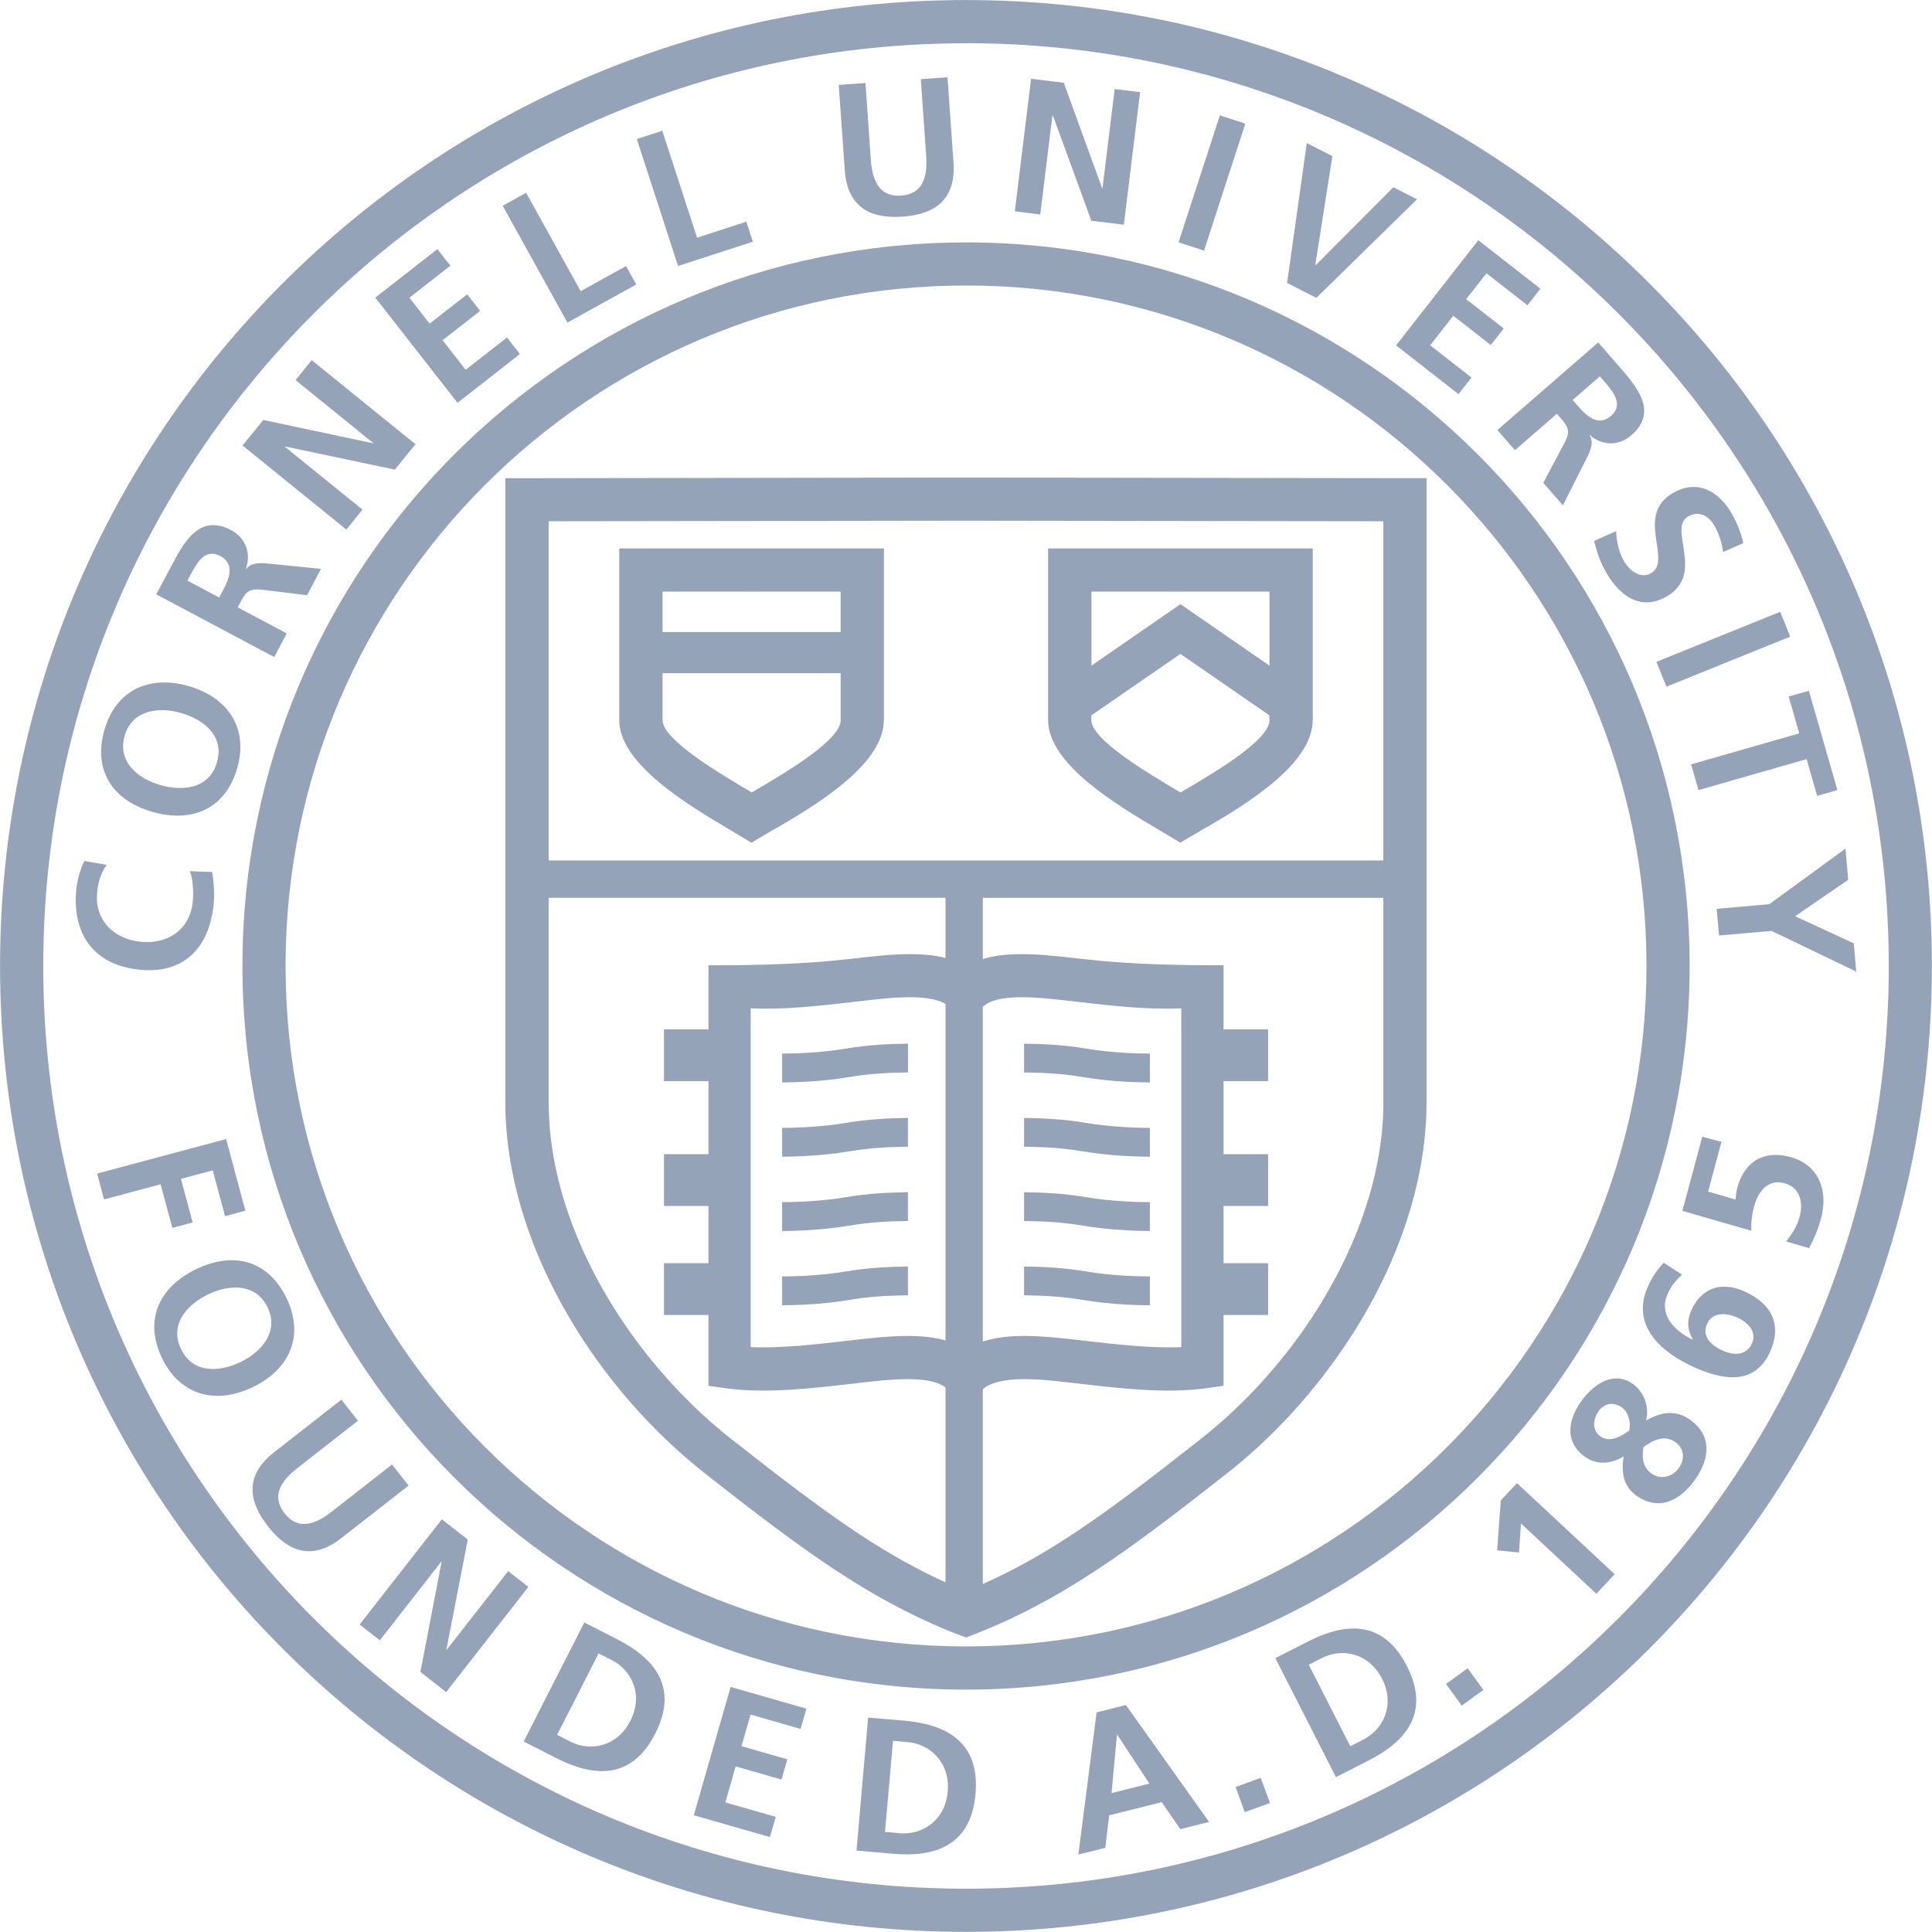 <svg width="64" height="64" viewBox="0 0 64 64" fill="none" xmlns="http://www.w3.org/2000/svg">
<g clip-path="url(#clip0_1380_6207)">
<path d="M31.999 0.002C40.836 0.002 48.837 3.584 54.625 9.373C60.415 15.163 63.996 23.163 63.996 31.999C63.996 40.836 60.415 48.836 54.625 54.625C48.836 60.415 40.836 63.996 31.999 63.996C23.163 63.996 15.163 60.415 9.373 54.625C3.585 48.837 0.002 40.837 0.002 32.001C0.002 23.164 3.584 15.163 9.373 9.375C15.163 3.585 23.163 0.002 31.999 0.002ZM31.999 8.027V8.029C38.62 8.029 44.613 10.713 48.95 15.05C53.287 19.387 55.969 25.38 55.971 31.999C55.971 38.62 53.287 44.613 48.95 48.95C44.613 53.287 38.62 55.969 32.001 55.971C25.38 55.971 19.387 53.287 15.05 48.95C10.713 44.613 8.031 38.62 8.031 32.001C8.031 25.38 10.714 19.387 15.051 15.05C19.388 10.713 25.381 8.031 32.001 8.031V8.028L31.999 8.027ZM32.001 9.458C25.78 9.458 20.146 11.983 16.065 16.064C11.984 20.145 9.46 25.779 9.46 31.999C9.46 38.22 11.984 43.854 16.065 47.935C20.146 52.015 25.78 54.54 32.001 54.54C38.221 54.54 43.855 52.016 47.936 47.935C52.017 43.854 54.542 38.22 54.542 31.999C54.542 25.779 52.017 20.145 47.936 16.064C43.856 11.983 38.221 9.458 32.001 9.458ZM32.001 1.433C23.563 1.433 15.923 4.856 10.39 10.389C4.855 15.921 1.433 23.562 1.433 31.999C1.433 40.437 4.856 48.077 10.389 53.61C15.921 59.144 23.563 62.566 32.001 62.566C40.438 62.566 48.079 59.144 53.611 53.61C59.145 48.077 62.568 40.435 62.568 31.998C62.568 23.561 59.145 15.92 53.611 10.387C48.079 4.855 40.437 1.431 31.999 1.431L32.001 1.433Z" fill="#94A3B8"/>
<path d="M27.701 52.029C26.375 51.158 25.008 50.111 23.32 48.783C22.832 48.399 22.349 47.972 21.876 47.508C21.413 47.053 20.964 46.562 20.535 46.041C18.328 43.359 16.739 39.933 16.739 36.505V15.841H17.457L31.995 15.82V15.817H32.002V15.82L46.541 15.84H47.258V36.505H47.256C47.256 38.896 46.487 41.281 45.276 43.413C45.086 43.748 44.878 44.086 44.654 44.424C43.534 46.126 42.145 47.627 40.678 48.782C38.99 50.11 37.624 51.155 36.297 52.028C34.946 52.917 33.519 53.683 31.999 54.244C30.48 53.689 29.048 52.915 27.7 52.028L27.701 52.029ZM18.175 28.505H45.825V17.268L32.003 17.249V17.251H31.996V17.249L18.175 17.268V28.505ZM45.825 29.742H32.558V52.473C33.584 52.015 34.528 51.484 35.514 50.835C36.76 50.016 38.11 48.981 39.793 47.655C41.15 46.586 42.432 45.203 43.462 43.64C43.657 43.345 43.847 43.032 44.032 42.706C45.13 40.774 45.827 38.63 45.827 36.505H45.825V29.741V29.742ZM31.321 52.418V29.741H18.175V36.504C18.175 39.579 19.626 42.683 21.639 45.131C22.03 45.607 22.447 46.06 22.881 46.487C23.305 46.904 23.749 47.295 24.207 47.655C25.89 48.981 27.24 50.014 28.486 50.835C29.433 51.458 30.342 51.972 31.321 52.418Z" fill="#94A3B8"/>
<path d="M24.867 33.403V44.625C25.869 44.668 27.035 44.534 28.046 44.417C28.37 44.38 28.678 44.344 29.055 44.308C29.815 44.238 30.439 44.232 30.957 44.322C31.36 44.391 31.704 44.515 31.999 44.705C32.294 44.515 32.638 44.391 33.042 44.322C33.56 44.233 34.184 44.238 34.943 44.308C35.321 44.343 35.629 44.379 35.953 44.417C36.964 44.534 38.13 44.668 39.132 44.625V33.403C38.014 33.455 36.79 33.313 35.724 33.19C35.34 33.146 34.976 33.104 34.742 33.082C34.104 33.022 33.593 33.015 33.196 33.083C32.888 33.135 32.666 33.233 32.515 33.39L31.999 32.876L31.484 33.39C31.335 33.233 31.111 33.135 30.804 33.083C30.407 33.015 29.896 33.022 29.258 33.082C29.023 33.103 28.659 33.146 28.275 33.19C27.209 33.313 25.985 33.455 24.867 33.403ZM30.077 35.526C29.738 35.53 29.425 35.54 29.118 35.562C28.803 35.584 28.483 35.62 28.129 35.68H28.119C28.05 35.693 27.942 35.709 27.799 35.729C27.667 35.747 27.56 35.761 27.477 35.77C26.962 35.827 26.43 35.855 25.908 35.857V34.901C26.407 34.901 26.919 34.874 27.417 34.819C27.543 34.805 27.643 34.793 27.716 34.783C27.779 34.775 27.875 34.759 28.007 34.738H28.016C28.382 34.674 28.736 34.635 29.1 34.61C29.421 34.587 29.739 34.577 30.078 34.573V35.527L30.077 35.526ZM30.077 37.032V37.986C29.738 37.991 29.425 38.001 29.118 38.022C28.803 38.045 28.483 38.081 28.129 38.141H28.119C28.05 38.154 27.942 38.169 27.799 38.19C27.667 38.208 27.56 38.222 27.477 38.23C26.962 38.288 26.43 38.315 25.908 38.318V37.362C26.407 37.361 26.919 37.335 27.417 37.28C27.543 37.266 27.643 37.254 27.716 37.244C27.779 37.236 27.875 37.22 28.007 37.199H28.016C28.382 37.135 28.736 37.096 29.1 37.071C29.421 37.048 29.739 37.038 30.078 37.032H30.077ZM30.077 39.493V40.447C29.738 40.452 29.425 40.462 29.118 40.483C28.803 40.506 28.483 40.542 28.129 40.602H28.119C28.05 40.615 27.942 40.63 27.799 40.651C27.667 40.669 27.56 40.683 27.477 40.691C26.962 40.749 26.43 40.776 25.908 40.779V39.823C26.407 39.822 26.919 39.796 27.417 39.741C27.543 39.726 27.643 39.714 27.716 39.705C27.779 39.696 27.875 39.681 28.007 39.659H28.016C28.382 39.596 28.736 39.556 29.1 39.531C29.421 39.509 29.739 39.499 30.078 39.493H30.077ZM30.077 41.954V42.908C29.738 42.913 29.425 42.923 29.118 42.944C28.803 42.967 28.483 43.003 28.129 43.062H28.119C28.05 43.076 27.942 43.091 27.799 43.111C27.667 43.129 27.56 43.144 27.477 43.152C26.962 43.209 26.43 43.237 25.908 43.239V42.284C26.407 42.283 26.919 42.258 27.417 42.202C27.543 42.187 27.643 42.175 27.716 42.166C27.779 42.157 27.875 42.142 28.007 42.12H28.016C28.382 42.057 28.736 42.017 29.1 41.992C29.421 41.969 29.739 41.96 30.078 41.954H30.077ZM33.923 35.526C34.262 35.53 34.575 35.54 34.882 35.562C35.197 35.584 35.517 35.62 35.871 35.68H35.881C35.95 35.693 36.058 35.709 36.201 35.729C36.333 35.747 36.439 35.761 36.523 35.77C37.038 35.827 37.57 35.855 38.092 35.857V34.901C37.593 34.901 37.081 34.874 36.583 34.819C36.457 34.805 36.358 34.793 36.284 34.783C36.222 34.775 36.125 34.759 35.993 34.738H35.984C35.618 34.674 35.264 34.635 34.901 34.61C34.58 34.587 34.261 34.577 33.923 34.573V35.527V35.526ZM33.923 37.032V37.986C34.262 37.991 34.575 38.001 34.882 38.022C35.197 38.045 35.517 38.081 35.871 38.141H35.881C35.95 38.154 36.058 38.169 36.201 38.19C36.333 38.208 36.439 38.222 36.523 38.23C37.038 38.288 37.57 38.315 38.092 38.318V37.362C37.593 37.361 37.081 37.335 36.583 37.28C36.457 37.266 36.358 37.254 36.284 37.244C36.222 37.236 36.125 37.22 35.993 37.199H35.984C35.618 37.135 35.264 37.096 34.901 37.071C34.58 37.048 34.261 37.038 33.923 37.032ZM33.923 39.493V40.447C34.262 40.452 34.575 40.462 34.882 40.483C35.197 40.506 35.517 40.542 35.871 40.602H35.881C35.95 40.615 36.058 40.63 36.201 40.651C36.333 40.669 36.439 40.683 36.523 40.691C37.038 40.749 37.57 40.776 38.092 40.779V39.823C37.593 39.822 37.081 39.796 36.583 39.741C36.457 39.726 36.358 39.714 36.284 39.705C36.222 39.696 36.125 39.681 35.993 39.659H35.984C35.618 39.596 35.264 39.556 34.901 39.531C34.58 39.509 34.261 39.499 33.923 39.493ZM33.923 41.954V42.908C34.262 42.913 34.575 42.923 34.882 42.944C35.197 42.967 35.517 43.003 35.871 43.062H35.881C35.95 43.076 36.058 43.091 36.201 43.111C36.333 43.129 36.439 43.144 36.523 43.152C37.038 43.209 37.57 43.237 38.092 43.239V42.284C37.593 42.283 37.081 42.258 36.583 42.202C36.457 42.187 36.358 42.175 36.284 42.166C36.222 42.157 36.125 42.142 35.993 42.12H35.984C35.618 42.057 35.264 42.017 34.901 41.992C34.58 41.969 34.261 41.96 33.923 41.954ZM31.409 46.041C31.259 45.884 31.036 45.786 30.728 45.734C30.331 45.666 29.821 45.673 29.182 45.733C28.948 45.754 28.583 45.797 28.199 45.841C26.902 45.991 25.368 46.168 24.08 45.992H24.075L23.469 45.907V43.561H21.995V41.846H23.469V39.949H21.995V38.234H23.469V35.814H21.995V34.099H23.469V31.977C24.998 31.977 26.604 31.944 28.123 31.77C28.447 31.733 28.754 31.697 29.132 31.661C29.891 31.59 30.515 31.584 31.033 31.673C31.403 31.736 31.723 31.846 32.001 32.01C32.278 31.846 32.599 31.736 32.968 31.673C33.486 31.584 34.11 31.589 34.869 31.661C35.247 31.697 35.554 31.732 35.879 31.77C37.397 31.944 39.003 31.977 40.532 31.977V34.099H42.007V35.814H40.532V38.234H42.007V39.949H40.532V41.846H42.007V43.561H40.532V45.907L39.926 45.992H39.924H39.921C38.632 46.168 37.098 45.992 35.801 45.841C35.417 45.797 35.052 45.755 34.819 45.733C34.181 45.673 33.67 45.666 33.273 45.734C32.964 45.786 32.687 45.884 32.538 46.041H31.41H31.409Z" fill="#94A3B8"/>
<path d="M24.894 18.166H24.9V18.168H28.564H29.282V23.854H29.279C29.279 25.278 27.177 26.581 25.783 27.396C25.419 27.609 26.218 27.133 25.259 27.698L24.892 27.915L24.529 27.696C24.375 27.604 24.283 27.549 24.185 27.491C22.804 26.674 20.513 25.316 20.513 23.853V18.167H21.231H24.894V18.165V18.166ZM21.948 20.938H27.847V19.597H24.9V19.599H24.894V19.597H21.948V20.938ZM27.847 22.301H21.948V23.854C21.948 24.5 23.784 25.59 24.902 26.252L25.062 26.157C26.174 25.506 27.85 24.494 27.85 23.854H27.848V22.299L27.847 22.301Z" fill="#94A3B8"/>
<path d="M39.1 18.166H39.106V18.168H42.77H43.487V23.854H43.485C43.485 25.278 41.383 26.581 39.988 27.396C39.625 27.609 40.424 27.133 39.465 27.698L39.098 27.915L38.734 27.696C38.581 27.604 38.489 27.549 38.391 27.491C37.01 26.674 34.719 25.316 34.719 23.853V18.167H35.436H39.1V18.165V18.166ZM36.154 22.05L39.104 20.014L42.053 22.05V19.598H39.107V19.601H39.101V19.598H36.155V22.05H36.154ZM42.052 23.697L39.102 21.662L36.153 23.697V23.854C36.153 24.5 37.988 25.59 39.106 26.252L39.266 26.157C40.378 25.506 42.055 24.494 42.055 23.854H42.052V23.696V23.697Z" fill="#94A3B8"/>
<path d="M6.289 28.859C6.379 29.077 6.419 29.494 6.388 29.841C6.305 30.782 5.582 31.278 4.685 31.2C3.782 31.121 3.137 30.492 3.216 29.583C3.244 29.267 3.314 28.968 3.533 28.65L2.794 28.522C2.64 28.833 2.549 29.213 2.524 29.504C2.394 31 3.159 31.996 4.667 32.127C6.157 32.258 6.958 31.329 7.082 29.902C7.111 29.567 7.079 29.215 7.03 28.886L6.287 28.859H6.289ZM5.048 26.894C6.352 27.268 7.467 26.809 7.858 25.444C8.245 24.098 7.528 23.095 6.243 22.726C4.957 22.358 3.841 22.848 3.458 24.183C3.071 25.535 3.744 26.519 5.047 26.894H5.048ZM5.303 26.004C4.553 25.789 3.886 25.222 4.129 24.375C4.371 23.529 5.238 23.401 5.988 23.616C6.756 23.836 7.437 24.381 7.187 25.252C6.938 26.123 6.072 26.224 5.304 26.004H5.303ZM6.209 19.234L6.346 18.977C6.554 18.584 6.825 18.169 7.295 18.419C7.782 18.678 7.602 19.15 7.398 19.536L7.26 19.793L6.208 19.234H6.209ZM9.083 21.766L9.499 20.983L7.876 20.12L8.01 19.867C8.186 19.537 8.351 19.495 8.701 19.538L10.171 19.717L10.635 18.844L8.774 18.659C8.559 18.644 8.282 18.655 8.151 18.858L8.14 18.852C8.338 18.319 8.121 17.808 7.662 17.564C6.576 16.987 6.072 18.003 5.626 18.843L5.176 19.688L9.082 21.765L9.083 21.766ZM11.473 17.542L12.008 16.882L9.437 14.8L9.445 14.79L13.081 15.557L13.763 14.715L10.325 11.931L9.791 12.591L12.361 14.673L12.353 14.683L8.722 13.911L8.035 14.758L11.473 17.542ZM15.156 13.345L17.223 11.729L16.794 11.18L15.426 12.249L14.661 11.27L15.905 10.299L15.475 9.75L14.232 10.721L13.561 9.863L14.919 8.801L14.49 8.252L12.432 9.859L15.156 13.345ZM18.798 10.686L21.076 9.424L20.738 8.814L19.236 9.646L17.429 6.387L16.653 6.817L18.797 10.686H18.798ZM22.462 8.811L24.939 8.007L24.724 7.344L23.091 7.875L21.939 4.331L21.095 4.605L22.462 8.811ZM27.983 5.632C28.065 6.815 28.77 7.255 29.901 7.176C31.032 7.097 31.668 6.562 31.585 5.38L31.388 2.56L30.503 2.622L30.681 5.17C30.734 5.923 30.529 6.433 29.852 6.48C29.175 6.528 28.901 6.051 28.848 5.298L28.67 2.75L27.785 2.812L27.983 5.632ZM33.617 7L34.46 7.104L34.863 3.82H34.876L36.152 7.312L37.228 7.444L37.767 3.053L36.925 2.949L36.522 6.232H36.508L35.239 2.742L34.156 2.609L33.617 7ZM39.042 8.028L39.886 8.302L41.253 4.095L40.409 3.822L39.042 8.028ZM42.635 9.372L43.606 9.867L46.941 6.602L46.157 6.202L43.581 8.788L43.571 8.782L44.136 5.172L43.289 4.74L42.637 9.372H42.635ZM46.248 11.441L48.315 13.056L48.745 12.508L47.377 11.438L48.141 10.459L49.384 11.43L49.813 10.881L48.57 9.91L49.241 9.052L50.599 10.113L51.028 9.564L48.971 7.957L46.247 11.442L46.248 11.441ZM52.997 12.469L53.188 12.689C53.478 13.024 53.77 13.426 53.368 13.775C52.952 14.136 52.576 13.8 52.289 13.47L52.097 13.25L52.997 12.468V12.469ZM49.603 14.244L50.185 14.913L51.572 13.708L51.759 13.923C52.004 14.206 51.984 14.375 51.818 14.686L51.124 15.994L51.773 16.741L52.614 15.07C52.704 14.874 52.794 14.611 52.651 14.417L52.661 14.409C53.087 14.784 53.642 14.765 54.035 14.424C54.962 13.617 54.195 12.783 53.571 12.065L52.943 11.343L49.604 14.245L49.603 14.244ZM57.748 17.994C57.68 17.66 57.546 17.328 57.356 16.998C56.966 16.322 56.27 15.839 55.414 16.334C54.147 17.066 55.418 18.571 54.688 18.992C54.343 19.192 53.97 18.888 53.801 18.596C53.627 18.295 53.547 17.939 53.537 17.593L52.804 17.921C52.928 18.354 52.981 18.572 53.223 18.99C53.67 19.763 54.372 20.243 55.211 19.759C56.495 19.017 55.246 17.5 55.911 17.116C56.328 16.876 56.639 17.149 56.792 17.413C56.947 17.681 57.042 17.985 57.077 18.287L57.748 17.994ZM54.87 21.924L55.203 22.747L59.304 21.089L58.972 20.267L54.87 21.924ZM56.021 25.321L56.264 26.174L59.847 25.147L60.196 26.365L60.866 26.172L59.922 22.883L59.253 23.076L59.602 24.294L56.019 25.321H56.021ZM56.867 30.107L56.945 30.99L58.687 30.838L61.49 32.184L61.409 31.25L59.466 30.351L61.224 29.146L61.134 28.111L58.611 29.953L56.868 30.107H56.867Z" fill="#94A3B8"/>
<path d="M3.218 38.876L3.447 39.733L5.321 39.231L5.709 40.676L6.382 40.495L5.994 39.051L7.048 38.769L7.454 40.287L8.128 40.107L7.491 37.732L3.219 38.876H3.218ZM6.492 42.045C5.273 42.639 4.751 43.726 5.374 45.002C5.987 46.261 7.19 46.528 8.393 45.941C9.595 45.355 10.096 44.243 9.488 42.995C8.871 41.73 7.713 41.451 6.493 42.045H6.492ZM6.898 42.877C7.599 42.535 8.475 42.51 8.861 43.302C9.247 44.093 8.687 44.769 7.986 45.11C7.269 45.46 6.398 45.51 6 44.696C5.603 43.882 6.18 43.226 6.897 42.877H6.898ZM9.083 48.106C8.149 48.836 8.178 49.667 8.876 50.56C9.574 51.453 10.373 51.681 11.307 50.952L13.535 49.212L12.988 48.513L10.976 50.085C10.382 50.549 9.843 50.664 9.426 50.129C9.009 49.595 9.25 49.101 9.845 48.637L11.857 47.065L11.311 46.365L9.083 48.105V48.106ZM11.913 53.815L12.583 54.337L14.619 51.73L14.629 51.738L13.926 55.386L14.78 56.053L17.503 52.567L16.834 52.045L14.797 54.652L14.788 54.645L15.496 51L14.637 50.329L11.913 53.815ZM17.348 57.689L18.427 58.239C19.635 58.855 20.909 58.991 21.706 57.427C22.504 55.863 21.643 54.912 20.435 54.297L19.357 53.746L17.348 57.688V57.689ZM19.83 54.77L20.27 54.995C20.93 55.332 21.319 56.148 20.881 57.006C20.444 57.865 19.555 58.031 18.895 57.694L18.455 57.469L19.83 54.77ZM22.983 60.132L25.505 60.855L25.698 60.185L24.029 59.707L24.37 58.514L25.888 58.949L26.081 58.279L24.563 57.844L24.863 56.797L26.52 57.272L26.713 56.602L24.203 55.882L22.983 60.134V60.132ZM28.373 61.302L29.578 61.408C30.929 61.526 32.162 61.176 32.315 59.427C32.468 57.679 31.314 57.12 29.963 57.001L28.758 56.896L28.373 61.302ZM29.582 57.667L30.074 57.71C30.813 57.775 31.478 58.386 31.394 59.346C31.311 60.306 30.549 60.793 29.81 60.728L29.317 60.685L29.582 57.667ZM38.075 59.084L36.821 59.398L37 57.471L37.012 57.468L38.075 59.084ZM35.722 61.434L36.614 61.212L36.744 60.134L38.484 59.7L39.099 60.592L40.052 60.354L37.297 56.482L36.326 56.725L35.723 61.434H35.722ZM41.234 60.03L42.068 59.726L41.764 58.893L40.931 59.197L41.234 60.03ZM44.256 58.87L45.334 58.32C46.543 57.704 47.403 56.754 46.605 55.19C45.809 53.626 44.534 53.763 43.325 54.379L42.247 54.928L44.255 58.869L44.256 58.87ZM43.355 55.147L43.795 54.922C44.457 54.586 45.344 54.752 45.782 55.609C46.219 56.468 45.831 57.283 45.171 57.621L44.73 57.846L43.355 55.147ZM48.422 56.502L49.139 55.98L48.618 55.263L47.901 55.784L48.422 56.502ZM49.595 51.358L50.319 51.428L50.384 50.467L52.882 52.796L53.487 52.147L50.251 49.13L49.716 49.705L49.594 51.36L49.595 51.358ZM53.785 48.259C53.693 48.844 53.812 49.268 54.218 49.552C54.955 50.068 55.662 49.712 56.156 49.007C56.658 48.29 56.706 47.535 55.973 47.022C55.558 46.731 55.093 46.731 54.536 47.053L54.531 47.049C54.651 46.536 54.413 46.069 54.086 45.84C53.479 45.414 52.81 45.806 52.363 46.444C51.901 47.103 51.862 47.811 52.511 48.265C52.89 48.531 53.359 48.503 53.774 48.252L53.785 48.259ZM53.02 47.584C52.729 47.38 52.768 47.013 52.955 46.749C53.147 46.474 53.455 46.433 53.725 46.622C53.949 46.779 54.035 47.141 53.965 47.395C53.697 47.579 53.332 47.802 53.021 47.584H53.02ZM54.716 48.818C54.41 48.603 54.385 48.284 54.442 47.938C54.752 47.706 55.137 47.519 55.496 47.77C55.797 47.981 55.819 48.337 55.615 48.627C55.412 48.918 55.018 49.029 54.716 48.818ZM55.112 41.832C54.89 42.066 54.72 42.324 54.588 42.619C54.006 43.927 55.052 44.817 56.148 45.303C57.097 45.725 58.141 45.893 58.641 44.769C59.047 43.854 58.659 43.168 57.785 42.778C57.037 42.445 56.365 42.645 56.026 43.41C55.874 43.752 55.891 44.057 56.083 44.372L56.066 44.378C55.474 44.086 54.931 43.56 55.244 42.859C55.364 42.587 55.532 42.398 55.721 42.225L55.113 41.83L55.112 41.832ZM56.547 43.859C56.719 43.471 57.157 43.471 57.55 43.646C57.909 43.806 58.204 44.124 58.037 44.501C57.859 44.9 57.451 44.913 57.069 44.742C56.664 44.562 56.372 44.252 56.547 43.858V43.859ZM56.389 37.658L55.731 40.112L58.015 40.77C58.003 40.498 58.033 40.237 58.104 39.974C58.235 39.484 58.556 39.045 59.107 39.193C59.652 39.339 59.735 39.86 59.615 40.306C59.515 40.679 59.308 40.939 59.167 41.124L59.927 41.348C60.071 41.085 60.23 40.714 60.318 40.383C60.614 39.282 60.114 38.544 59.313 38.328C58.204 38.032 57.715 38.734 57.554 39.333C57.51 39.498 57.5 39.633 57.492 39.736L56.584 39.473L57.025 37.826L56.389 37.655V37.658Z" fill="#94A3B8"/>
</g>
<defs>
<clipPath id="clip0_1380_6207">
<rect width="64" height="64" fill="white"/>
</clipPath>
</defs>
</svg>
